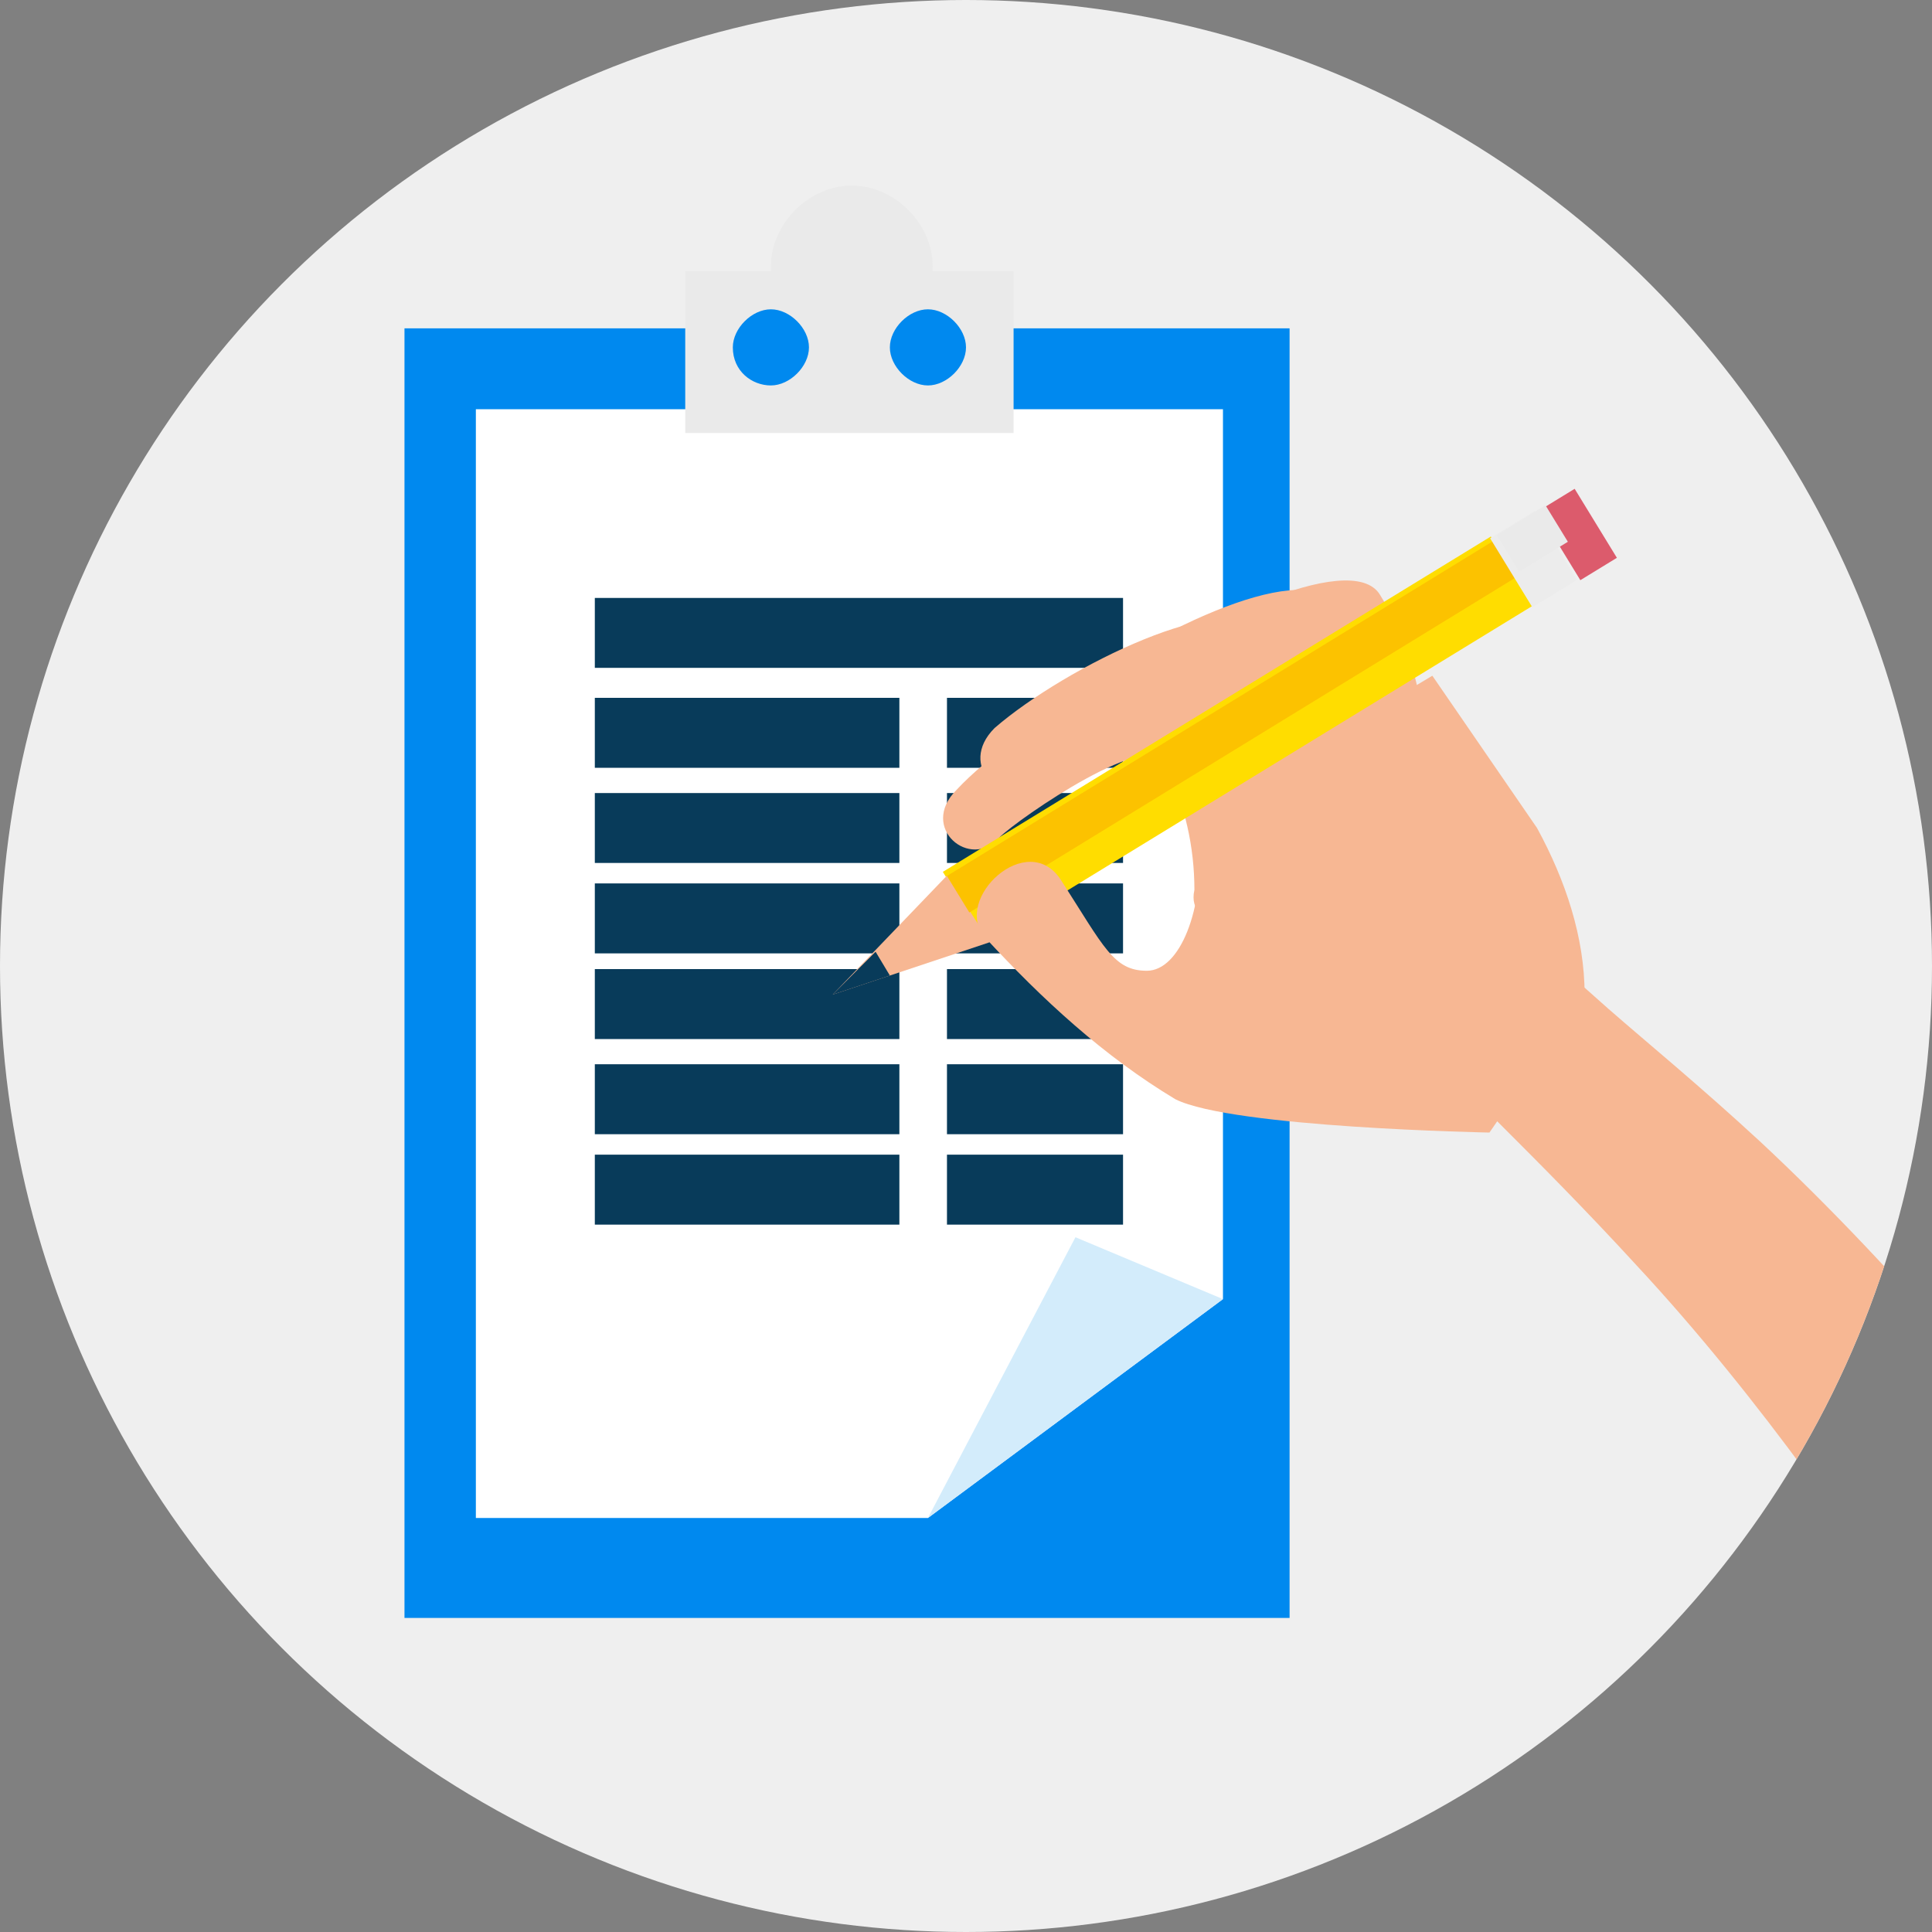 <?xml version="1.0" encoding="utf-8"?>
<!-- Generator: Adobe Illustrator 24.0.1, SVG Export Plug-In . SVG Version: 6.00 Build 0)  -->
<svg version="1.1" id="Layer_1" xmlns="http://www.w3.org/2000/svg" xmlns:xlink="http://www.w3.org/1999/xlink" x="0px" y="0px"
	 viewBox="0 0 40.6 40.6" style="enable-background:new 0 0 40.6 40.6;" xml:space="preserve">
<rect x="0" y="0" width="40.6" height="40.6" fill="#808080" stroke="none"/>
<style type="text/css">
	.st0{fill:#EFEFEF;}
	.st1{clip-path:url(#SVGID_2_);}
	.st2{fill:#EAEAEA;}
	.st3{fill:#0089EF;}
	.st4{fill:#FFFFFF;}
	.st5{fill:#D3ECFB;}
	.st6{fill:none;stroke:#083B5A;stroke-width:1.47;stroke-miterlimit:10;}
	.st7{fill:#F7B793;}
	.st8{fill:#FFDD00;}
	.st9{fill:#083B5A;}
	.st10{fill:#FCC200;}
	.st11{fill:#ECECEC;}
	.st12{fill:#DC5B6C;}
</style>
<title>clipboard</title>
<g id="Layer_2_1_">
	<g id="p1">
		<g id="fs1">
			<circle class="st0" cx="20.3" cy="20.3" r="20.3"/>
			<g>
				<defs>
					<circle id="SVGID_1_" cx="20.3" cy="20.3" r="20.3"/>
				</defs>
				<clipPath id="SVGID_2_">
					<use xlink:href="#SVGID_1_"  style="overflow:visible;"/>
				</clipPath>
				<g class="st1">
					<path class="st2" d="M19.6,5.6c0,0.9-0.8,1.7-1.7,1.7c-0.9,0-1.7-0.8-1.7-1.7s0.8-1.7,1.7-1.7S19.6,4.7,19.6,5.6
						C19.6,5.6,19.6,5.6,19.6,5.6z"/>
					<rect x="8.5" y="6.9" class="st3" width="18.6" height="27.1"/>
					<polygon class="st4" points="25.7,27.3 19.5,31.9 10,31.9 10,8.6 25.7,8.6 					"/>
					<polygon class="st5" points="25.7,27.3 19.5,31.9 22.6,26 					"/>
					<rect x="14.4" y="5.7" class="st2" width="6.9" height="3.4"/>
					<path class="st3" d="M17,7.3c0,0.4-0.4,0.8-0.8,0.8c0,0,0,0,0,0c-0.4,0-0.8-0.3-0.8-0.8c0,0,0,0,0,0c0-0.4,0.4-0.8,0.8-0.8l0,0
						C16.6,6.5,17,6.9,17,7.3C17,7.3,17,7.3,17,7.3z"/>
					<path class="st3" d="M20.3,7.3c0,0.4-0.4,0.8-0.8,0.8c-0.4,0-0.8-0.4-0.8-0.8s0.4-0.8,0.8-0.8l0,0C19.9,6.5,20.3,6.9,20.3,7.3z
						"/>
					<line class="st6" x1="12.5" y1="13.3" x2="23.6" y2="13.3"/>
					<line class="st6" x1="12.5" y1="15.4" x2="18.9" y2="15.4"/>
					<line class="st6" x1="19.9" y1="15.4" x2="23.6" y2="15.4"/>
					<line class="st6" x1="12.5" y1="17.4" x2="18.9" y2="17.4"/>
					<line class="st6" x1="19.9" y1="17.4" x2="23.6" y2="17.4"/>
					<line class="st6" x1="12.5" y1="19.3" x2="18.9" y2="19.3"/>
					<line class="st6" x1="19.9" y1="19.3" x2="23.6" y2="19.3"/>
					<line class="st6" x1="12.5" y1="21.1" x2="18.9" y2="21.1"/>
					<line class="st6" x1="19.9" y1="21.1" x2="23.6" y2="21.1"/>
					<line class="st6" x1="12.5" y1="23.1" x2="18.9" y2="23.1"/>
					<line class="st6" x1="19.9" y1="23.1" x2="23.6" y2="23.1"/>
					<line class="st6" x1="12.5" y1="25" x2="18.9" y2="25"/>
					<line class="st6" x1="19.9" y1="25" x2="23.6" y2="25"/>
					<path class="st7" d="M29.9,16.9c0.2-1.5-0.1-3.1-0.9-4.4c-0.6-1-4.1,0.7-5.6,2c-0.8,0.8,0.2,1.7,0.8,1.1
						c0.4-0.4,3.5-2.1,3.6-1.2c0.3,0.8,0.5,1.7,0.5,2.6C27.9,17.7,29.5,17.8,29.9,16.9z"/>
					<path class="st7" d="M28.8,17.1c0.2-1.5-0.1-3.1-0.8-4.4c-0.6-1-4.1,0.7-5.6,2c-0.8,0.8,0.2,1.7,0.8,1.1
						c0.4-0.4,3.5-2.1,3.6-1.2c0.3,0.8,0.5,1.7,0.4,2.6C26.9,17.9,28.5,18,28.8,17.1z"/>
					<path class="st7" d="M27.3,17.7c0.2-1.5-0.1-3.1-0.8-4.4c-0.6-1-4.1,0.7-5.6,2c-0.8,0.8,0.2,1.7,0.8,1.1
						c0.4-0.4,3.5-2.1,3.6-1.2c0.3,0.8,0.5,1.7,0.4,2.6C25.4,18.6,27,18.6,27.3,17.7z"/>
					<path class="st7" d="M38.6,52.7c0,0,0-0.1,0.1-0.4s0.2-0.6,0.3-1.1c0.3-0.9,0.6-2.3,1-3.9s0.8-3.5,1-5.5c0.1-1,0.2-2,0.2-3
						c0-0.5,0-1,0-1.4v-0.3v-0.3c0-0.1,0-0.2-0.1-0.3v-0.1c0,0,0,0.1,0,0l0,0L41,36.3l-0.1-0.4l-0.1-0.3l-0.1-0.2l-0.1-0.2l-0.2-0.3
						c-0.2-0.4-0.5-0.9-0.7-1.3c-0.5-0.9-1.1-1.8-1.7-2.6c-1.1-1.5-2.3-3-3.6-4.4c-1.1-1.2-2.1-2.2-2.8-2.9l-0.8-0.8l-0.3-0.3
						l2.1-2.5l0.3,0.3l0.9,0.8c0.8,0.7,1.9,1.6,3.2,2.8c1.5,1.4,2.9,2.9,4.2,4.4c0.8,0.9,1.5,1.8,2.2,2.8c0.3,0.5,0.7,1,1,1.6
						l0.2,0.4l0.1,0.2l0.1,0.2l0.2,0.5l0.2,0.4l0.1,0.2l0.1,0.3c0.1,0.2,0.1,0.4,0.2,0.5l0.2,0.5l0.1,0.5c0.1,0.7,0.2,1.3,0.3,2
						c0.1,1.2,0.1,2.4,0.1,3.6c-0.1,2.3-0.3,4.4-0.5,6.1s-0.5,3.2-0.6,4.3c-0.1,0.5-0.2,0.9-0.2,1.2s-0.1,0.4-0.1,0.4L38.6,52.7z"/>
					<path class="st7" d="M26.7,18.6c0.1-1.5-0.3-3.1-1.2-4.4c-0.7-0.9-4.1,1-5.4,2.4c-0.8,0.8,0.3,1.7,0.9,1
						c0.4-0.4,3.3-2.4,3.5-1.5c0.4,0.8,0.6,1.7,0.6,2.6C24.9,19.6,26.4,19.5,26.7,18.6z"/>
					
						<rect x="19.3" y="14.7" transform="matrix(0.853 -0.522 0.522 0.853 -4.323 15.857)" class="st8" width="13.5" height="1.7"/>
					<polygon class="st7" points="20.8,19.8 19.9,18.4 17.5,20.9 					"/>
					<polygon class="st9" points="18.4,20 17.5,20.9 18.7,20.5 					"/>
					
						<rect x="19.1" y="14.8" transform="matrix(0.853 -0.523 0.523 0.853 -4.133 15.773)" class="st10" width="13.5" height="0.9"/>
					
						<rect x="31.7" y="10.9" transform="matrix(0.853 -0.522 0.522 0.853 -1.416 18.561)" class="st11" width="1.1" height="1.7"/>
					
						<rect x="32.7" y="10.4" transform="matrix(0.853 -0.522 0.522 0.853 -0.999 18.94)" class="st12" width="0.9" height="1.7"/>
					
						<rect x="31.6" y="10.9" transform="matrix(0.853 -0.523 0.523 0.853 -1.202 18.474)" class="st2" width="1.2" height="0.9"/>
					<path class="st7" d="M33.3,20.9c0-1.2-0.4-2.4-1-3.5l-2.2-3.2c-1.7,1-3.3,2.2-4.9,3.5c0.1,1.4-0.4,2.7-1.1,2.7
						s-0.9-0.5-1.8-1.9c-0.7-1.1-2.3,0.4-1.6,1.2c1.2,1.3,2.5,2.5,4,3.4c1.2,0.6,6.6,0.7,6.6,0.7L33.3,20.9z"/>
				</g>
			</g>
		</g>
	</g>
</g>
</svg>
